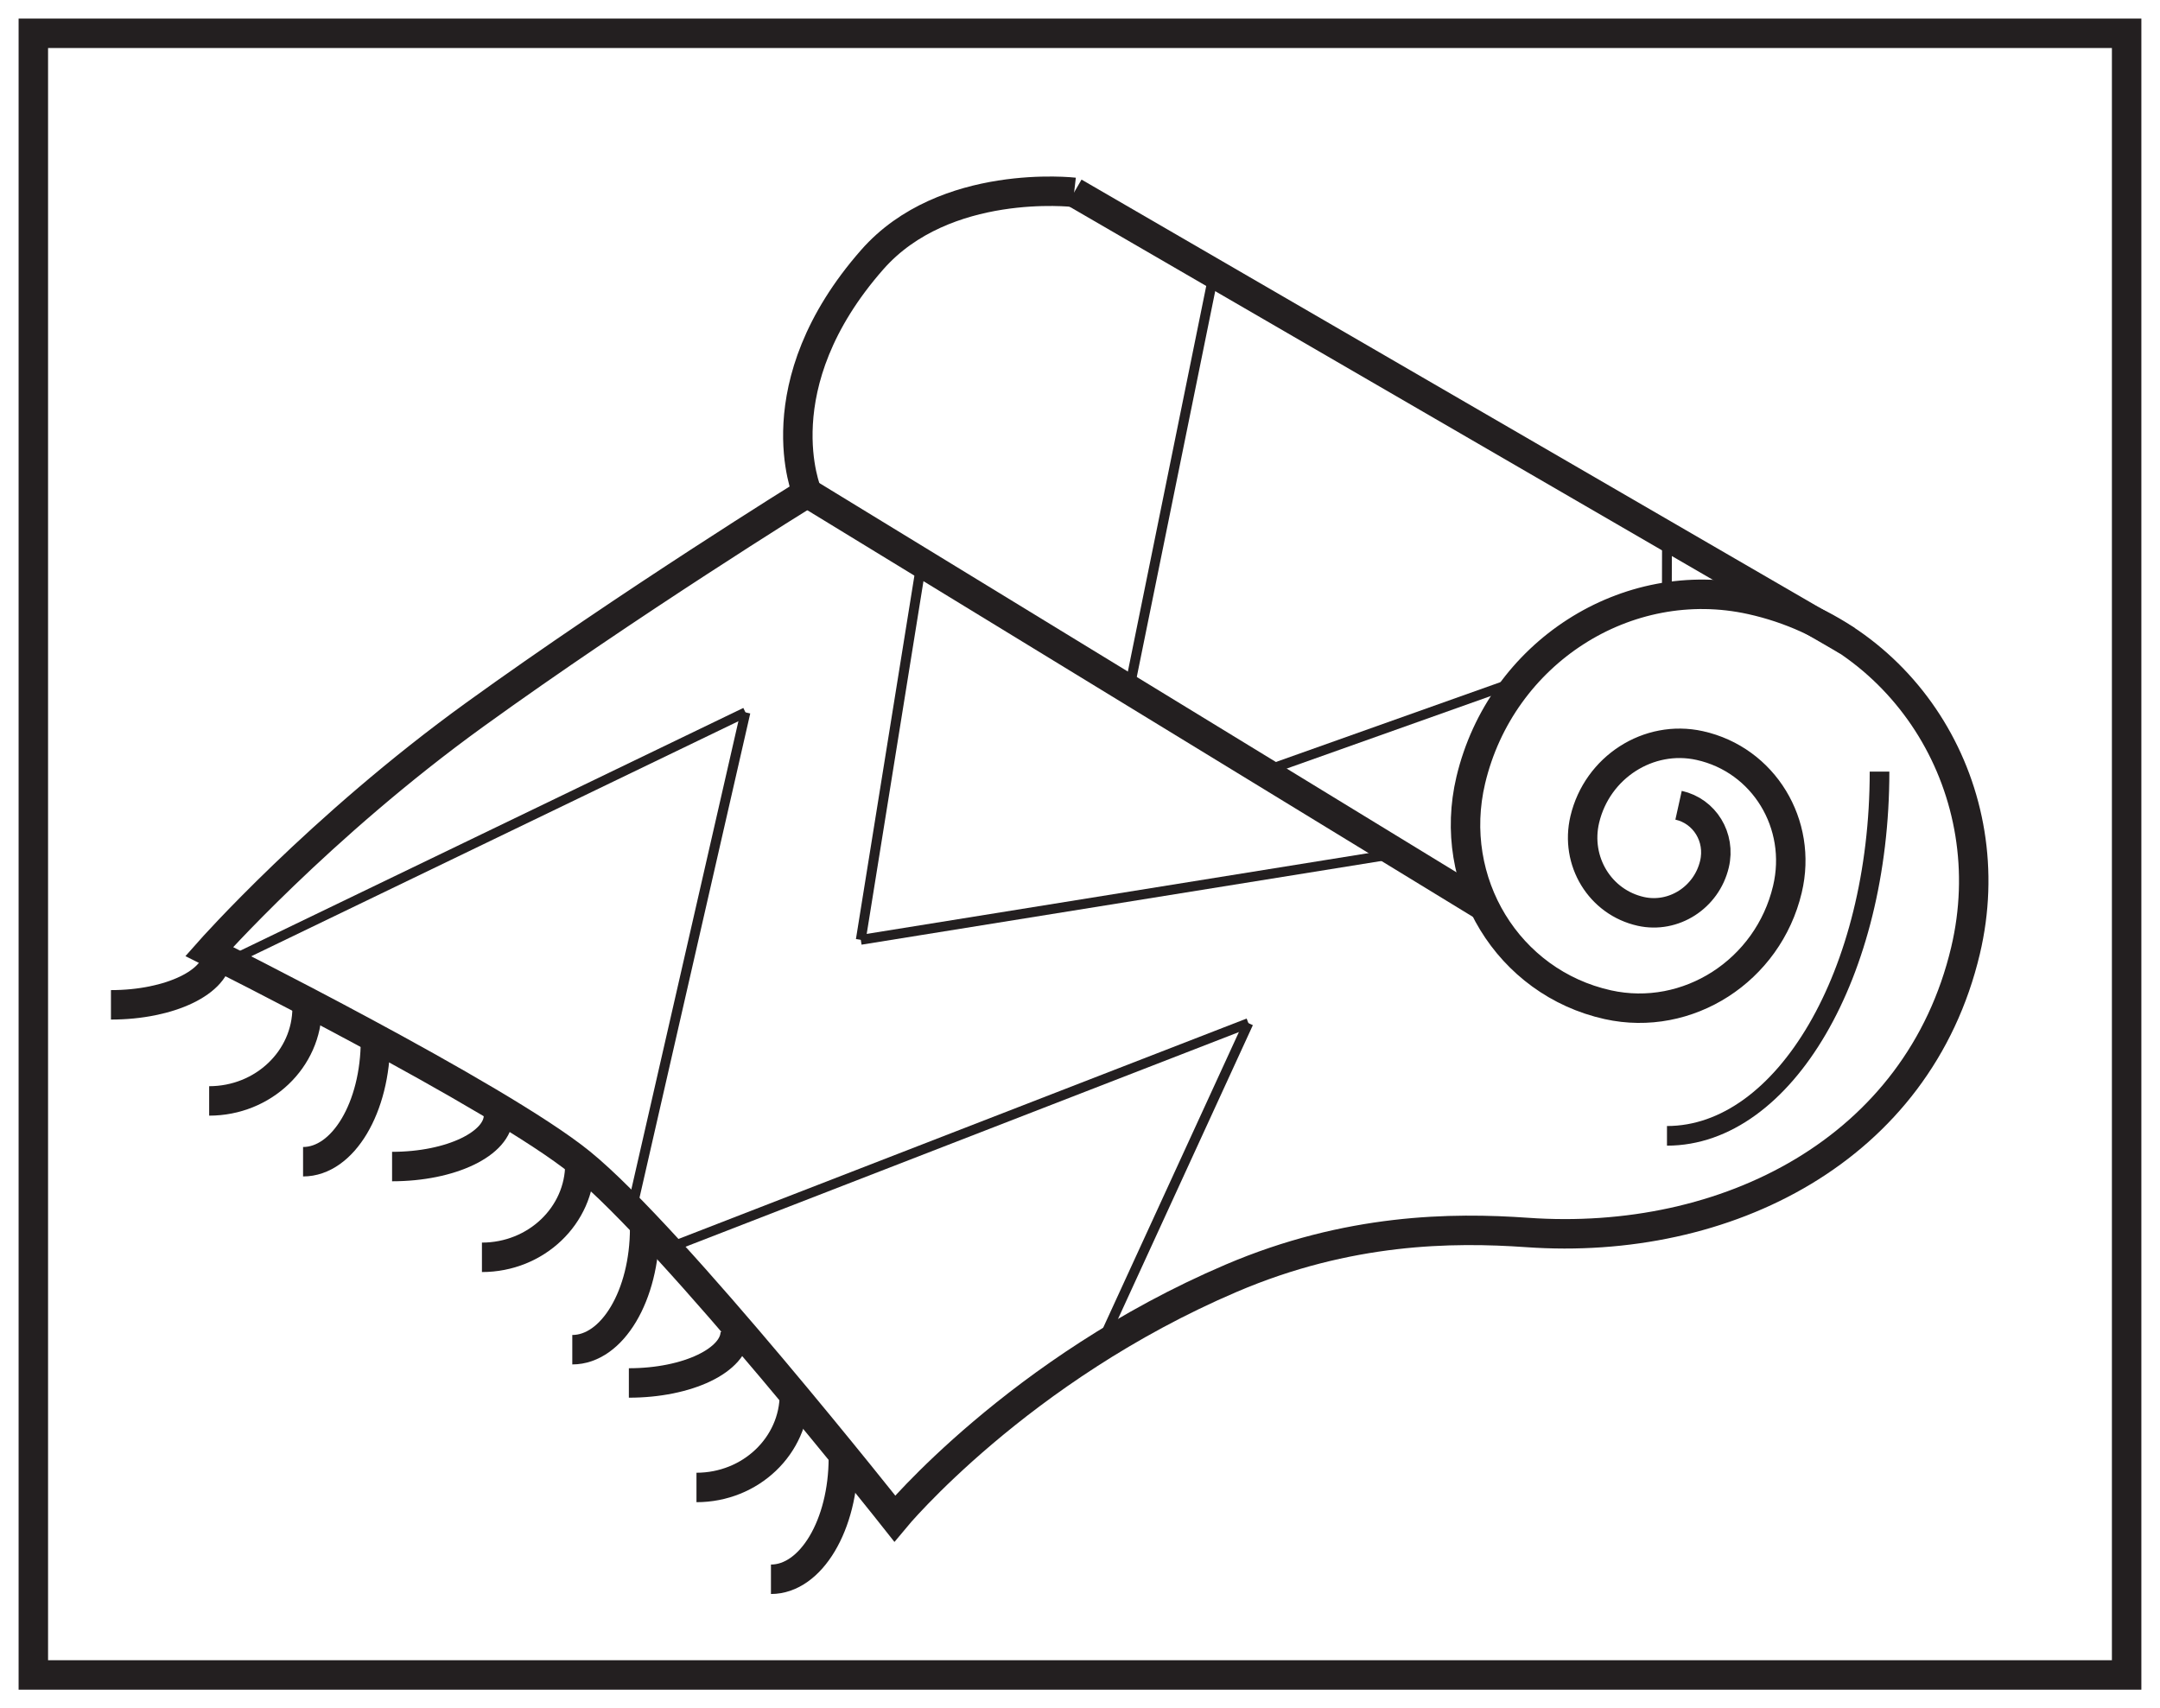 <?xml version="1.0" encoding="UTF-8"?>
<svg xmlns="http://www.w3.org/2000/svg" xmlns:xlink="http://www.w3.org/1999/xlink" width="220pt" height="174pt" viewBox="0 0 220 174" version="1.1">
<g id="surface1">
<rect x="0" y="0" width="220" height="174" style="fill:rgb(100%,100%,100%);fill-opacity:1;stroke:none;"/>
<path style=" stroke:none;fill-rule:nonzero;fill:rgb(100%,100%,100%);fill-opacity:1;" d="M 3.395 3.391 L 216.602 3.391 L 216.602 170.609 L 3.395 170.609 Z M 3.395 3.391 "/>
<path style=" stroke:none;fill-rule:nonzero;fill:rgb(13.73%,12.16%,12.549%);fill-opacity:1;" d="M 218.102 1.891 L 1.895 1.891 L 1.895 172.109 L 218.102 172.109 Z M 215.102 169.109 L 4.895 169.109 L 4.895 4.891 L 215.102 4.891 Z M 215.102 169.109 "/>
<path style="fill:none;stroke-width:3;stroke-linecap:butt;stroke-linejoin:miter;stroke:rgb(13.73%,12.16%,12.549%);stroke-opacity:1;stroke-miterlimit:4;" d="M 0.001 -0.001 C 2.665 -0.591 4.306 -3.275 3.657 -5.998 C 2.853 -9.396 -0.503 -11.552 -3.835 -10.814 C -7.999 -9.888 -10.557 -5.693 -9.55 -1.443 C -8.292 3.87 -3.05 7.237 2.157 6.081 C 8.665 4.639 12.665 -1.915 11.087 -8.556 C 9.122 -16.857 0.935 -22.123 -7.206 -20.318 C -17.374 -18.06 -23.624 -7.818 -21.163 2.557 C -18.085 15.526 -5.292 23.752 7.419 20.932 C 23.31 17.405 33.071 1.405 29.228 -14.806 C 24.427 -35.072 4.864 -44.955 -15.432 -43.517 C -23.038 -42.982 -33.636 -43.08 -45.573 -48.181 C -67.253 -57.443 -79.835 -72.654 -79.835 -72.654 C -79.835 -72.654 -102.436 -44.052 -111.811 -36.435 C -120.261 -29.568 -149.659 -14.9 -149.659 -14.9 C -149.659 -14.9 -138.429 -2.201 -122.577 9.249 C -106.917 20.561 -88.753 31.819 -88.753 31.819 C -88.753 31.819 -93.405 42.741 -82.12 55.581 C -74.749 63.963 -61.561 62.432 -61.561 62.432 " transform="matrix(1,0,0,-1,170.964,82.022)"/>
<path style="fill:none;stroke-width:3;stroke-linecap:butt;stroke-linejoin:miter;stroke:rgb(13.73%,12.16%,12.549%);stroke-opacity:1;stroke-miterlimit:4;" d="M -0 -0.001 L 78.746 -45.68 " transform="matrix(1,0,0,-1,109.403,19.589)"/>
<path style="fill:none;stroke-width:3;stroke-linecap:butt;stroke-linejoin:miter;stroke:rgb(13.73%,12.16%,12.549%);stroke-opacity:1;stroke-miterlimit:4;" d="M -0 -0 L 68.957 -42.133 " transform="matrix(1,0,0,-1,82.211,50.203)"/>
<path style="fill:none;stroke-width:1;stroke-linecap:butt;stroke-linejoin:miter;stroke:rgb(13.73%,12.16%,12.549%);stroke-opacity:1;stroke-miterlimit:4;" d="M -0 -0.001 L -6.18 -38.415 " transform="matrix(1,0,0,-1,93.852,57.316)"/>
<path style="fill:none;stroke-width:1;stroke-linecap:butt;stroke-linejoin:miter;stroke:rgb(13.73%,12.16%,12.549%);stroke-opacity:1;stroke-miterlimit:4;" d="M 0.002 -0.001 L -53.733 -8.653 " transform="matrix(1,0,0,-1,141.405,87.077)"/>
<path style="fill:none;stroke-width:1;stroke-linecap:butt;stroke-linejoin:miter;stroke:rgb(13.73%,12.16%,12.549%);stroke-opacity:1;stroke-miterlimit:4;" d="M -0.001 0.002 L -11.606 -50.752 " transform="matrix(1,0,0,-1,75.927,72.564)"/>
<path style="fill:none;stroke-width:1;stroke-linecap:butt;stroke-linejoin:miter;stroke:rgb(13.73%,12.16%,12.549%);stroke-opacity:1;stroke-miterlimit:4;" d="M -0.001 0.002 L -52.602 -25.377 " transform="matrix(1,0,0,-1,75.927,72.564)"/>
<path style="fill:none;stroke-width:1;stroke-linecap:butt;stroke-linejoin:miter;stroke:rgb(13.73%,12.16%,12.549%);stroke-opacity:1;stroke-miterlimit:4;" d="M 0.001 0.001 L 59.189 22.962 " transform="matrix(1,0,0,-1,67.964,127.177)"/>
<path style="fill:none;stroke-width:1;stroke-linecap:butt;stroke-linejoin:miter;stroke:rgb(13.73%,12.16%,12.549%);stroke-opacity:1;stroke-miterlimit:4;" d="M -0.002 -0 L -15.986 -34.825 " transform="matrix(1,0,0,-1,127.154,104.214)"/>
<path style="fill:none;stroke-width:1;stroke-linecap:butt;stroke-linejoin:miter;stroke:rgb(13.73%,12.16%,12.549%);stroke-opacity:1;stroke-miterlimit:4;" d="M 0.001 -0.002 L -8.617 -42.4 " transform="matrix(1,0,0,-1,123.628,27.842)"/>
<path style="fill:none;stroke-width:1;stroke-linecap:butt;stroke-linejoin:miter;stroke:rgb(13.73%,12.16%,12.549%);stroke-opacity:1;stroke-miterlimit:4;" d="M -0.001 -0.001 L 26.237 9.327 " transform="matrix(1,0,0,-1,128.681,78.597)"/>
<path style="fill:none;stroke-width:1;stroke-linecap:butt;stroke-linejoin:miter;stroke:rgb(13.73%,12.16%,12.549%);stroke-opacity:1;stroke-miterlimit:4;" d="M -0.001 -0.001 L 0.011 6.194 " transform="matrix(1,0,0,-1,169.774,60.811)"/>
<path style="fill:none;stroke-width:2;stroke-linecap:butt;stroke-linejoin:miter;stroke:rgb(13.73%,12.16%,12.549%);stroke-opacity:1;stroke-miterlimit:4;" d="M -0 -0.001 C -0 -20.505 -9.68 -37.099 -21.649 -37.099 " transform="matrix(1,0,0,-1,191.434,78.597)"/>
<path style="fill:none;stroke-width:3;stroke-linecap:butt;stroke-linejoin:miter;stroke:rgb(13.73%,12.16%,12.549%);stroke-opacity:1;stroke-miterlimit:4;" d="M 0.001 0.001 C 0.001 -2.878 -4.85 -5.206 -10.843 -5.206 " transform="matrix(1,0,0,-1,22.143,97.146)"/>
<path style="fill:none;stroke-width:3;stroke-linecap:butt;stroke-linejoin:miter;stroke:rgb(13.73%,12.16%,12.549%);stroke-opacity:1;stroke-miterlimit:4;" d="M 0.002 0 C 0.002 -5.257 -4.463 -9.511 -9.975 -9.511 " transform="matrix(1,0,0,-1,31.279,102.629)"/>
<path style="fill:none;stroke-width:3;stroke-linecap:butt;stroke-linejoin:miter;stroke:rgb(13.73%,12.16%,12.549%);stroke-opacity:1;stroke-miterlimit:4;" d="M 0.001 -0.002 C 0.001 -6.842 -3.296 -12.377 -7.374 -12.377 " transform="matrix(1,0,0,-1,38.242,105.955)"/>
<path style="fill:none;stroke-width:3;stroke-linecap:butt;stroke-linejoin:miter;stroke:rgb(13.73%,12.16%,12.549%);stroke-opacity:1;stroke-miterlimit:4;" d="M -0.001 -0.001 C -0.001 -2.876 -4.849 -5.204 -10.841 -5.204 " transform="matrix(1,0,0,-1,50.775,113.62)"/>
<path style="fill:none;stroke-width:3;stroke-linecap:butt;stroke-linejoin:miter;stroke:rgb(13.73%,12.16%,12.549%);stroke-opacity:1;stroke-miterlimit:4;" d="M 0.002 -0 C 0.002 -5.258 -4.463 -9.512 -9.975 -9.512 " transform="matrix(1,0,0,-1,59.061,118.558)"/>
<path style="fill:none;stroke-width:3;stroke-linecap:butt;stroke-linejoin:miter;stroke:rgb(13.73%,12.16%,12.549%);stroke-opacity:1;stroke-miterlimit:4;" d="M -0.001 0.002 C -0.001 -6.842 -3.298 -12.377 -7.372 -12.377 " transform="matrix(1,0,0,-1,65.661,125.103)"/>
<path style="fill:none;stroke-width:3;stroke-linecap:butt;stroke-linejoin:miter;stroke:rgb(13.73%,12.16%,12.549%);stroke-opacity:1;stroke-miterlimit:4;" d="M -0.001 -0 C -0.001 -2.875 -4.849 -5.204 -10.841 -5.204 " transform="matrix(1,0,0,-1,74.892,135.664)"/>
<path style="fill:none;stroke-width:3;stroke-linecap:butt;stroke-linejoin:miter;stroke:rgb(13.73%,12.16%,12.549%);stroke-opacity:1;stroke-miterlimit:4;" d="M -0 0 C -0 -5.258 -4.461 -9.512 -9.977 -9.512 " transform="matrix(1,0,0,-1,80.914,142)"/>
<path style="fill:none;stroke-width:3;stroke-linecap:butt;stroke-linejoin:miter;stroke:rgb(13.73%,12.16%,12.549%);stroke-opacity:1;stroke-miterlimit:4;" d="M 0 -0.001 C 0 -6.841 -3.297 -12.376 -7.375 -12.376 " transform="matrix(1,0,0,-1,85.898,148.488)"/>
</g>
</svg>
